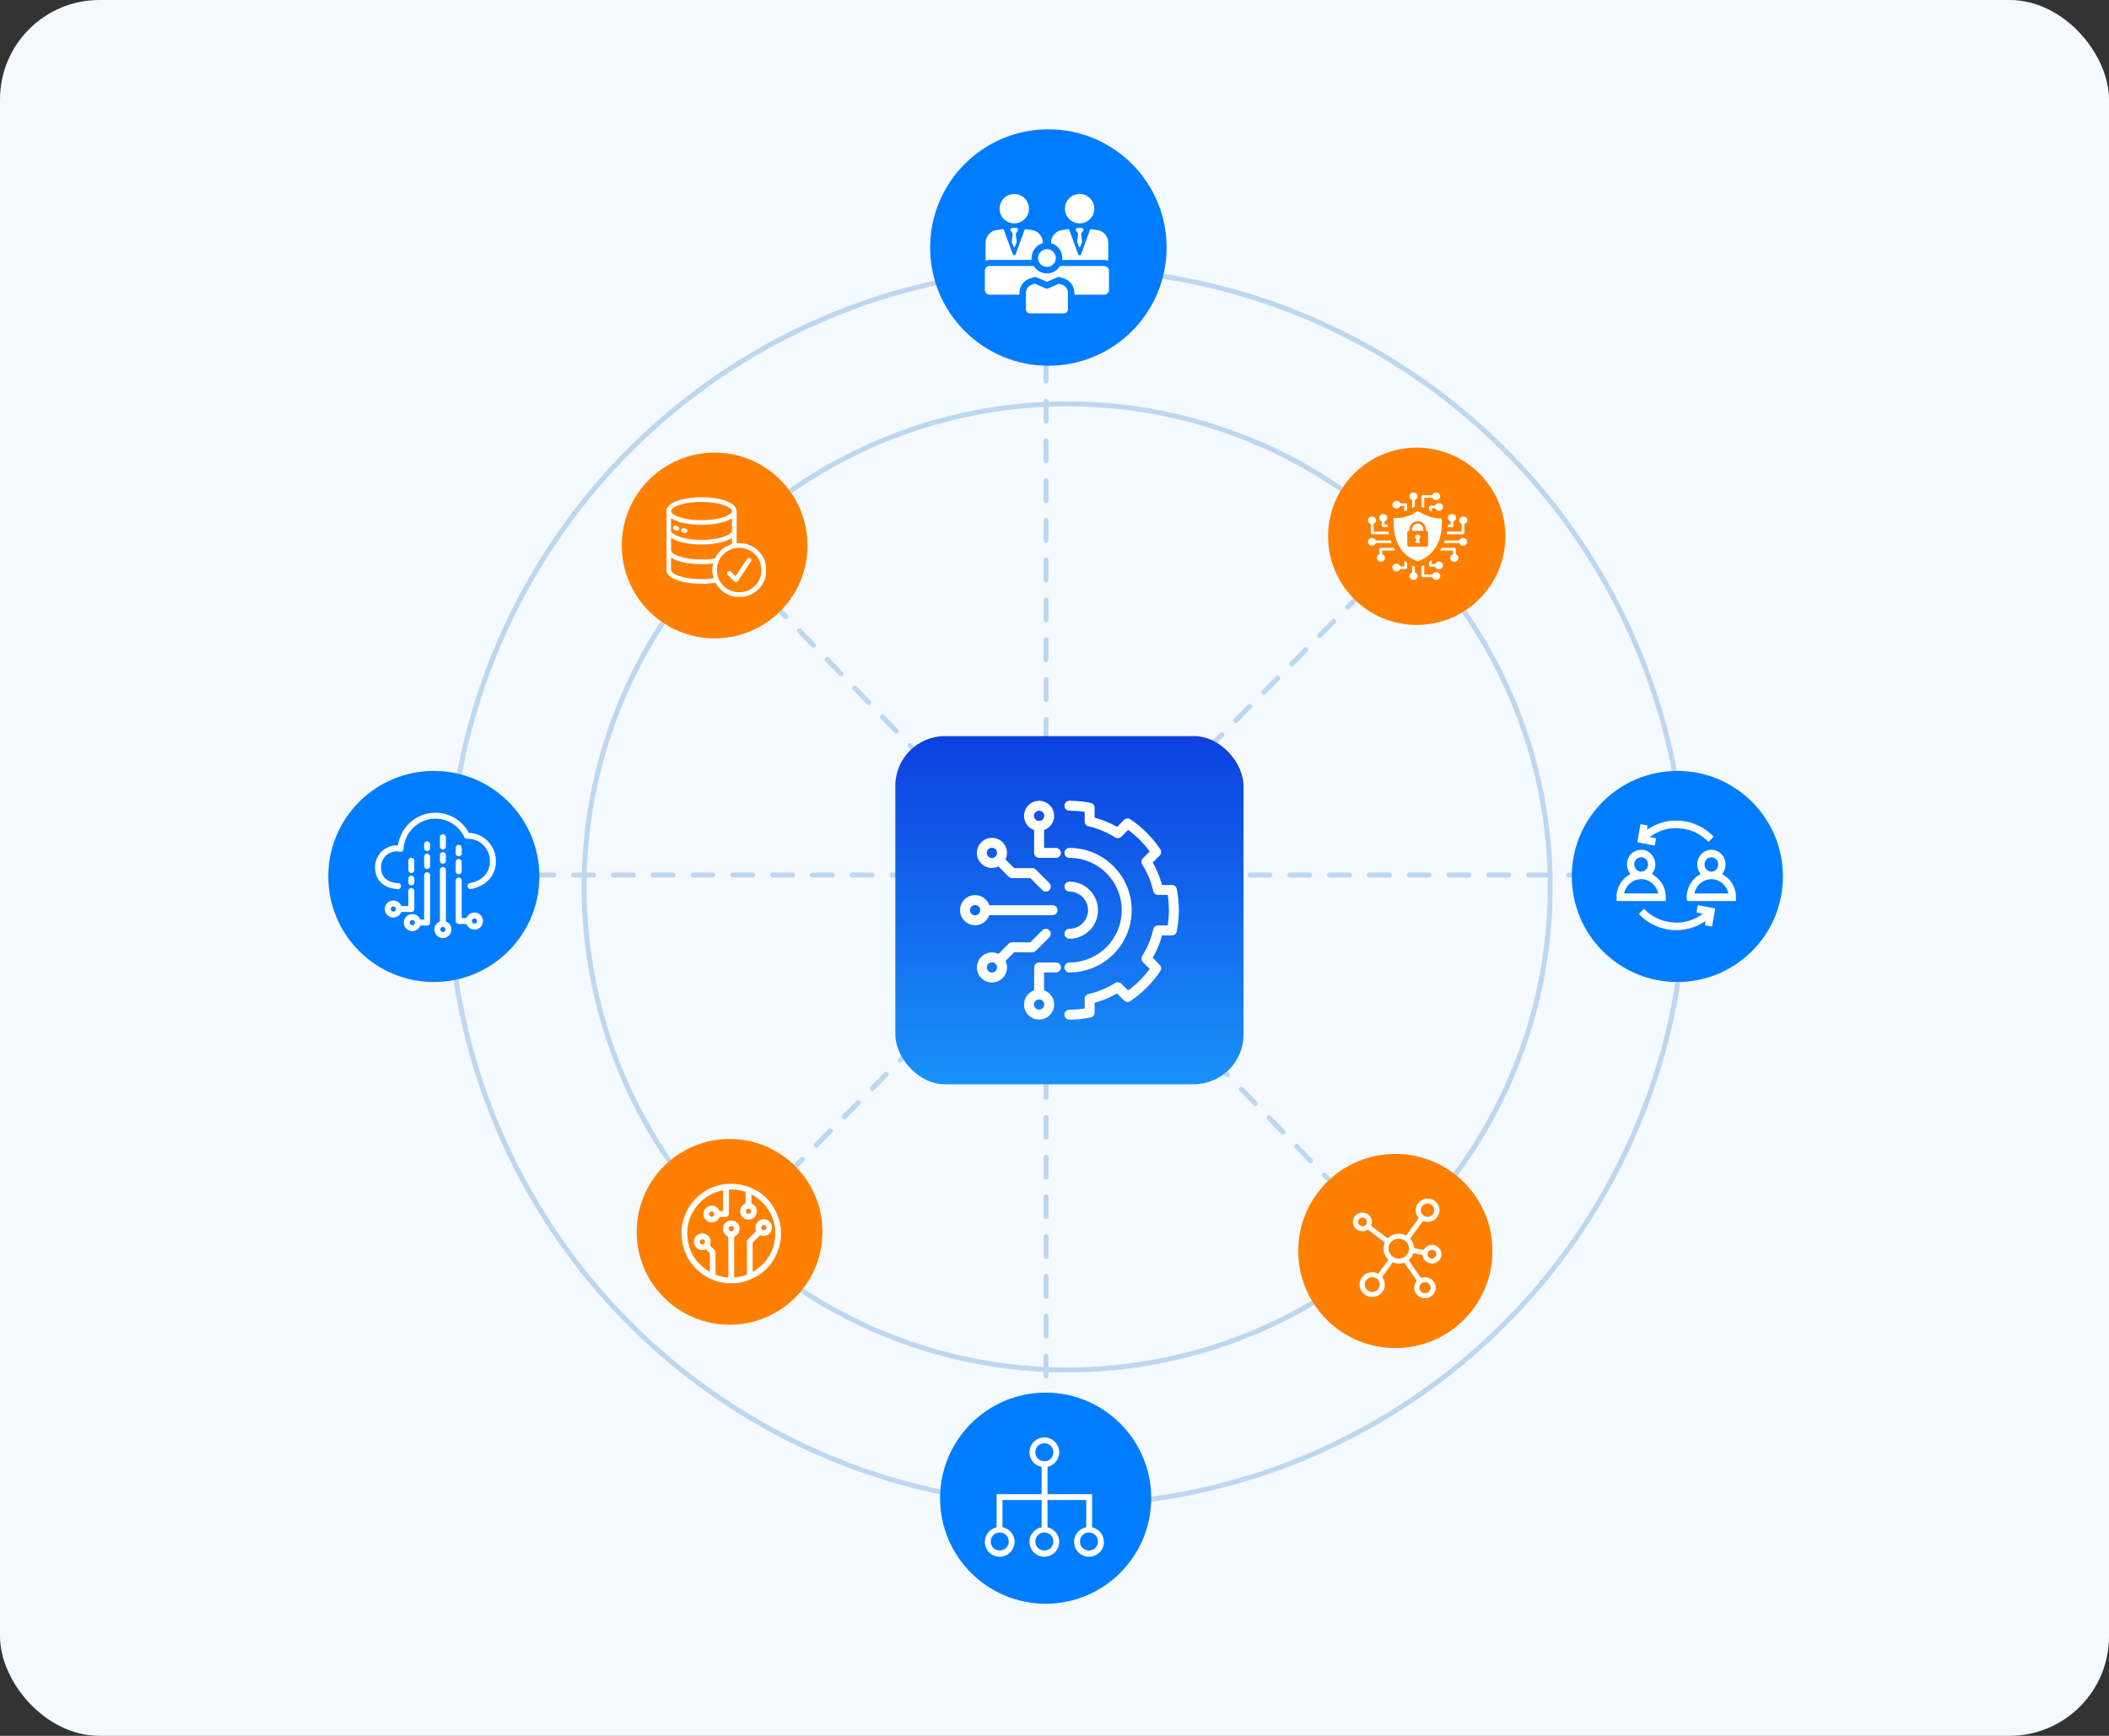 <?xml version="1.0" encoding="UTF-8"?> <svg xmlns="http://www.w3.org/2000/svg" width="424" height="349" viewBox="0 0 424 349" fill="none"><rect x="0" y="0" width="424" height="349" fill="#333333" stroke="none"/><rect width="424" height="349" rx="20" fill="#F4FAFF"></rect><circle cx="214.547" cy="178.32" r="124.279" stroke="#BED7F1"></circle><circle cx="214.548" cy="178.32" r="97.116" stroke="#BED7F1"></circle><path d="M210.303 72.639V294.61" stroke="#BED7F1" stroke-linecap="round" stroke-linejoin="round" stroke-dasharray="4 4"></path><path d="M99.316 175.931H321.287" stroke="#BED7F1" stroke-linecap="round" stroke-linejoin="round" stroke-dasharray="4 4"></path><path d="M285 107.866L146.64 247.924" stroke="#BED7F1" stroke-linecap="round" stroke-linejoin="round" stroke-dasharray="4 4"></path><path d="M144.094 109.564L280.743 251.292" stroke="#BED7F1" stroke-linecap="round" stroke-linejoin="round" stroke-dasharray="4 4"></path><rect x="180" y="148" width="70" height="70" rx="10" fill="url(#paint0_linear_6838_4841)"></rect><path d="M198.065 183H211.613" stroke="white" stroke-width="2" stroke-miterlimit="10" stroke-linecap="round" stroke-linejoin="round"></path><path d="M200.909 193.026L203.484 190.452H207.548L210.258 187.743" stroke="white" stroke-width="2" stroke-miterlimit="10" stroke-linecap="round" stroke-linejoin="round"></path><path d="M200.909 172.975L203.484 175.549H207.548L210.258 178.258" stroke="white" stroke-width="2" stroke-miterlimit="10" stroke-linecap="round" stroke-linejoin="round"></path><path d="M212.291 194.516H211.614H208.904V199.935" stroke="white" stroke-width="2" stroke-miterlimit="10" stroke-linecap="round" stroke-linejoin="round"></path><path d="M215 171.485C221.36 171.485 226.516 176.641 226.516 183.001C226.516 189.361 221.36 194.517 215 194.517" stroke="white" stroke-width="2" stroke-miterlimit="10" stroke-linecap="round" stroke-linejoin="round"></path><path d="M208.904 166.064V171.483H212.291" stroke="white" stroke-width="2" stroke-miterlimit="10" stroke-linecap="round" stroke-linejoin="round"></path><path d="M215 204C216.391 204 217.749 203.861 219.065 203.603V201.181V200.831C221.105 200.368 223.015 199.565 224.734 198.481L224.981 198.73L226.695 200.444C228.964 198.919 230.919 196.964 232.443 194.695L230.73 192.982L230.481 192.734C231.565 191.015 232.368 189.105 232.831 187.065H233.18H235.603C235.861 185.749 236 184.391 236 183C236 181.609 235.861 180.251 235.603 178.936H233.18H232.831C232.368 176.895 231.565 174.985 230.482 173.266L230.729 173.019L232.443 171.305C230.919 169.036 228.964 167.081 226.695 165.557L224.981 167.271L224.734 167.518C223.015 166.436 221.105 165.632 219.064 165.169V164.82V162.397C217.749 162.139 216.39 162 215 162" stroke="white" stroke-width="2" stroke-miterlimit="10" stroke-linecap="round" stroke-linejoin="round"></path><path d="M215 187.742C217.619 187.742 219.742 185.619 219.742 183C219.742 180.381 217.619 178.258 215 178.258" stroke="white" stroke-width="2" stroke-miterlimit="10" stroke-linecap="round" stroke-linejoin="round"></path><path d="M197.389 194.516C197.389 193.393 198.298 192.483 199.421 192.483C200.543 192.483 201.453 193.393 201.453 194.516C201.453 195.638 200.543 196.548 199.421 196.548C198.298 196.548 197.389 195.638 197.389 194.516Z" stroke="white" stroke-width="2" stroke-miterlimit="10" stroke-linecap="round" stroke-linejoin="round"></path><path d="M194 182.999C194 181.877 194.91 180.967 196.032 180.967C197.155 180.967 198.064 181.877 198.064 182.999C198.064 184.121 197.155 185.031 196.032 185.031C194.91 185.031 194 184.121 194 182.999Z" stroke="white" stroke-width="2" stroke-miterlimit="10" stroke-linecap="round" stroke-linejoin="round"></path><path d="M206.871 201.968C206.871 200.845 207.781 199.936 208.903 199.936C210.026 199.936 210.936 200.845 210.936 201.968C210.936 203.09 210.026 204 208.903 204C207.781 204 206.871 203.09 206.871 201.968Z" stroke="white" stroke-width="2" stroke-miterlimit="10" stroke-linecap="round" stroke-linejoin="round"></path><path d="M197.389 171.485C197.389 170.362 198.298 169.452 199.421 169.452C200.543 169.452 201.453 170.362 201.453 171.485C201.453 172.607 200.543 173.517 199.421 173.517C198.298 173.517 197.389 172.607 197.389 171.485Z" stroke="white" stroke-width="2" stroke-miterlimit="10" stroke-linecap="round" stroke-linejoin="round"></path><path d="M206.871 164.032C206.871 162.91 207.781 162 208.903 162C210.026 162 210.936 162.91 210.936 164.032C210.936 165.155 210.026 166.065 208.903 166.065C207.781 166.065 206.871 165.155 206.871 164.032Z" stroke="white" stroke-width="2" stroke-miterlimit="10" stroke-linecap="round" stroke-linejoin="round"></path><circle cx="337.221" cy="176.221" r="21.221" fill="#007DFF"></circle><g clip-path="url(#clip0_6838_4841)"><path d="M325 179.747C325.136 178.934 325.389 178.165 325.853 177.479C326.312 176.798 326.889 176.248 327.602 175.863C327.766 175.776 327.77 175.722 327.662 175.566C326.35 173.726 327.428 171.127 329.617 170.874C330.794 170.738 331.727 171.22 332.345 172.247C332.987 173.318 332.941 174.418 332.275 175.479C332.106 175.751 332.102 175.741 332.359 175.902C333.995 176.919 334.848 178.418 334.9 180.404C334.905 180.565 334.891 180.73 334.905 180.891C334.919 181.086 334.853 181.168 334.652 181.168C331.436 181.164 328.22 181.159 325 181.159C325 180.687 325 180.219 325 179.747ZM329.945 179.64C330.991 179.64 332.036 179.64 333.086 179.64C333.372 179.64 333.377 179.63 333.292 179.338C332.898 177.932 331.492 176.608 329.631 176.778C328.22 176.91 326.987 177.932 326.584 179.348C326.505 179.626 326.514 179.64 326.786 179.64C327.836 179.64 328.891 179.64 329.945 179.64ZM331.319 173.819C331.323 173.011 330.719 172.368 329.955 172.364C329.177 172.359 328.572 172.982 328.562 173.785C328.558 174.598 329.177 175.255 329.945 175.245C330.705 175.24 331.314 174.603 331.319 173.819Z" fill="white"></path><path d="M349 181.16C347.852 181.16 346.704 181.165 345.555 181.165C343.624 181.165 341.697 181.165 339.766 181.165C339.091 181.165 339.096 181.165 339.096 180.478C339.091 179.349 339.396 178.322 340.029 177.402C340.46 176.77 341.004 176.259 341.66 175.898C341.894 175.772 341.871 175.694 341.74 175.499C340.582 173.776 341.44 171.43 343.404 170.929C344.524 170.642 345.747 171.133 346.404 172.131C347.074 173.153 347.069 174.497 346.39 175.489C346.211 175.752 346.216 175.743 346.479 175.908C347.847 176.74 348.677 177.967 348.958 179.588C348.968 179.641 348.982 179.7 348.996 179.753C349 180.22 349 180.688 349 181.16ZM344.055 179.641C345.1 179.641 346.146 179.641 347.196 179.641C347.5 179.641 347.505 179.636 347.411 179.33C346.943 177.753 345.457 176.624 343.765 176.784C342.321 176.92 341.121 177.923 340.704 179.364C340.629 179.627 340.638 179.641 340.891 179.641C341.946 179.641 343 179.641 344.055 179.641ZM345.438 173.815C345.443 173.002 344.847 172.37 344.074 172.365C343.3 172.36 342.686 172.988 342.682 173.791C342.677 174.599 343.277 175.236 344.05 175.251C344.805 175.261 345.433 174.613 345.438 173.815Z" fill="white"></path><path d="M337.843 165C338.509 165.092 339.17 165.185 339.822 165.37C341.547 165.876 343.061 166.757 344.35 168.052C344.481 168.183 344.495 168.266 344.354 168.402C344.106 168.641 343.872 168.889 343.642 169.142C343.529 169.264 343.454 169.264 343.337 169.147C342.184 167.998 340.843 167.2 339.292 166.806C336.672 166.144 334.215 166.558 331.937 168.076C331.862 168.13 331.787 168.188 331.665 168.285C332.04 168.358 332.364 168.436 332.692 168.485C332.879 168.514 332.95 168.577 332.903 168.787C332.823 169.132 332.772 169.488 332.711 169.838C332.687 169.969 332.64 170.018 332.504 169.989C331.45 169.785 330.39 169.585 329.331 169.381C329.223 169.361 329.172 169.308 329.195 169.176C329.392 168.076 329.589 166.976 329.781 165.876C329.804 165.745 329.875 165.701 329.997 165.725C330.348 165.793 330.7 165.862 331.056 165.93C331.183 165.954 331.243 166.012 331.211 166.163C331.168 166.363 331.14 166.572 331.103 166.82C331.295 166.699 331.445 166.601 331.6 166.509C332.968 165.672 334.44 165.18 336.02 165.029C336.067 165.024 336.109 165.01 336.156 165C336.718 165 337.281 165 337.843 165Z" fill="white"></path><path d="M336.156 187.001C335.556 186.914 334.951 186.836 334.36 186.675C332.57 186.188 330.999 185.293 329.664 183.964C329.514 183.813 329.504 183.726 329.659 183.58C329.903 183.351 330.132 183.108 330.357 182.859C330.47 182.733 330.549 182.747 330.662 182.859C331.81 183.998 333.146 184.796 334.689 185.191C337.356 185.867 339.845 185.434 342.146 183.867C342.184 183.842 342.221 183.808 342.259 183.779C342.268 183.769 342.273 183.75 342.292 183.706C341.959 183.643 341.635 183.565 341.307 183.516C341.12 183.487 341.054 183.419 341.101 183.21C341.176 182.869 341.232 182.528 341.284 182.183C341.307 182.027 341.373 181.983 341.523 182.012C342.334 182.173 343.149 182.324 343.96 182.48C344.181 182.523 344.406 182.567 344.626 182.606C344.762 182.631 344.832 182.679 344.804 182.845C344.607 183.935 344.415 185.025 344.223 186.12C344.199 186.247 344.129 186.296 344.007 186.271C343.66 186.203 343.318 186.135 342.971 186.072C342.821 186.042 342.751 185.984 342.793 185.809C342.84 185.619 342.859 185.419 342.892 185.215C342.779 185.215 342.728 185.283 342.662 185.322C341.228 186.257 339.667 186.807 337.979 186.962C337.932 186.967 337.89 186.982 337.843 186.996C337.281 187.001 336.718 187.001 336.156 187.001Z" fill="white"></path></g><circle cx="280.523" cy="251.523" r="19.523" fill="#FF8000"></circle><path d="M286.119 261C285.541 260.871 285.054 260.602 284.712 260.113C284.185 259.367 284.185 258.418 284.723 257.68C284.819 257.551 284.815 257.465 284.727 257.34C283.954 256.234 283.189 255.121 282.424 254.008C282.348 253.898 282.28 253.863 282.148 253.906C281.495 254.121 280.841 254.109 280.195 253.879C280.028 253.816 279.948 253.859 279.853 253.992C279.235 254.863 278.609 255.73 277.979 256.594C277.899 256.703 277.903 256.777 277.975 256.887C278.98 258.387 278.17 260.324 276.385 260.711C274.818 261.051 273.327 259.836 273.339 258.238C273.355 256.465 275.221 255.281 276.891 255.996C277.054 256.066 277.134 256.043 277.23 255.906C277.824 255.074 278.422 254.246 279.023 253.418C279.099 253.312 279.115 253.246 279.011 253.141C278.15 252.227 277.931 251.172 278.342 249.996C278.39 249.863 278.378 249.789 278.262 249.703C277.214 248.914 276.173 248.117 275.129 247.32C275.049 247.262 274.986 247.227 274.882 247.289C273.778 247.938 272.359 247.344 272.048 246.133C272.036 246.09 272.016 246.047 272 246.004C272 245.797 272 245.586 272 245.379C272.012 245.34 272.024 245.305 272.032 245.266C272.263 244.367 273.024 243.789 273.965 243.805C275.225 243.82 276.142 245.109 275.711 246.27C275.655 246.414 275.691 246.492 275.807 246.578C276.807 247.332 277.804 248.09 278.796 248.855C278.924 248.953 279 248.957 279.131 248.848C280.155 247.984 281.295 247.809 282.535 248.352C282.683 248.414 282.73 248.363 282.802 248.262C283.572 247.191 284.341 246.125 285.118 245.062C285.21 244.934 285.194 244.855 285.102 244.742C284.393 243.859 284.464 242.551 285.246 241.73C285.628 241.34 286.087 241.125 286.597 241C286.864 241 287.127 241 287.394 241C287.47 241.02 287.546 241.043 287.625 241.062C288.646 241.324 289.387 242.25 289.399 243.281C289.419 244.898 287.821 246.047 286.258 245.539C286.119 245.492 286.043 245.516 285.959 245.633C285.174 246.73 284.381 247.82 283.587 248.914C283.532 248.992 283.516 249.055 283.583 249.137C283.99 249.609 284.209 250.16 284.277 250.77C284.293 250.902 284.357 250.961 284.484 250.984C284.979 251.074 285.477 251.164 285.967 251.273C286.127 251.309 286.202 251.273 286.286 251.141C286.864 250.246 288.12 250.016 288.997 250.637C289.439 250.949 289.686 251.383 289.786 251.898C289.786 252.094 289.786 252.289 289.786 252.484C289.766 252.547 289.738 252.605 289.722 252.668C289.471 253.598 288.446 254.207 287.494 253.984C286.685 253.797 286.186 253.297 286.019 252.5C285.987 252.34 285.915 252.273 285.752 252.246C285.282 252.168 284.811 252.074 284.345 251.973C284.193 251.941 284.126 251.977 284.078 252.113C283.954 252.461 283.755 252.77 283.504 253.043C283.209 253.367 283.209 253.367 283.456 253.727C284.153 254.742 284.855 255.754 285.553 256.77C285.632 256.891 285.704 256.938 285.859 256.887C286.127 256.797 286.402 256.781 286.685 256.805C288.151 256.926 289.076 258.5 288.43 259.797C288.096 260.473 287.542 260.863 286.792 261C286.569 261 286.346 261 286.119 261ZM281.216 249.051C280.096 249.051 279.159 249.945 279.163 251.035C279.167 252.184 280.108 253.055 281.208 253.059C282.332 253.063 283.273 252.148 283.273 251.055C283.277 249.957 282.348 249.051 281.216 249.051ZM277.385 258.266C277.385 257.438 276.723 256.793 275.878 256.793C275.045 256.793 274.368 257.461 274.368 258.273C274.372 259.09 275.045 259.746 275.882 259.746C276.731 259.742 277.389 259.094 277.385 258.266ZM288.347 243.332C288.351 242.594 287.761 242 287.007 241.988C286.27 241.977 285.652 242.578 285.644 243.309C285.64 244.059 286.242 244.66 286.996 244.66C287.749 244.66 288.347 244.074 288.347 243.332ZM286.473 257.801C285.84 257.801 285.325 258.309 285.337 258.918C285.349 259.531 285.848 260.016 286.477 260.016C287.111 260.02 287.629 259.52 287.621 258.906C287.613 258.281 287.115 257.801 286.473 257.801ZM287.884 253.023C288.379 253.023 288.773 252.645 288.777 252.164C288.781 251.688 288.383 251.289 287.9 251.285C287.394 251.281 287.003 251.664 287.003 252.16C287.003 252.652 287.382 253.023 287.884 253.023ZM273.917 246.543C274.428 246.543 274.798 246.184 274.798 245.684C274.798 245.195 274.416 244.809 273.925 244.805C273.431 244.801 273.012 245.211 273.02 245.684C273.028 246.16 273.423 246.543 273.917 246.543Z" fill="white"></path><circle cx="146.674" cy="247.674" r="18.674" fill="#FF8000"></circle><circle cx="87.221" cy="176.221" r="21.221" fill="#007DFF"></circle><path d="M94.583 178.146C94.583 178.146 99.097 177.554 99.097 173.092C99.097 170.269 96.777 167.943 93.89 168.049C92.766 165.649 90.352 164 87.549 164C83.811 164 80.756 166.939 80.535 170.65C78.194 170.153 76 171.95 76 174.361C76 178.209 80.021 178.156 80.021 178.156" stroke="white" stroke-width="1.2" stroke-linecap="round" stroke-linejoin="round"></path><path d="M85.869 175.975V185.5H84.385" stroke="white" stroke-width="1.2" stroke-linecap="round" stroke-linejoin="round"></path><path d="M82.695 179.15V182.763H80.564" stroke="white" stroke-width="1.2" stroke-linecap="round" stroke-linejoin="round"></path><path d="M82.693 177.411V176.666" stroke="white" stroke-width="1.2" stroke-linecap="round" stroke-linejoin="round"></path><path d="M85.869 174.112V172.25" stroke="white" stroke-width="1.2" stroke-linecap="round" stroke-linejoin="round"></path><path d="M89.043 173.055V171.938" stroke="white" stroke-width="1.2" stroke-linecap="round" stroke-linejoin="round"></path><path d="M92.219 175.171V173.308" stroke="white" stroke-width="1.2" stroke-linecap="round" stroke-linejoin="round"></path><path d="M82.693 174.922V173.059" stroke="white" stroke-width="1.2" stroke-linecap="round" stroke-linejoin="round"></path><path d="M85.869 170.508V169.763" stroke="white" stroke-width="1.2" stroke-linecap="round" stroke-linejoin="round"></path><path d="M89.043 170.197V168.334" stroke="white" stroke-width="1.2" stroke-linecap="round" stroke-linejoin="round"></path><path d="M92.219 171.568V170.451" stroke="white" stroke-width="1.2" stroke-linecap="round" stroke-linejoin="round"></path><path d="M92.219 177.033V185.177H93.898" stroke="white" stroke-width="1.2" stroke-linecap="round" stroke-linejoin="round"></path><path d="M89.043 174.917V185.5" stroke="white" stroke-width="1.2" stroke-linecap="round" stroke-linejoin="round"></path><path d="M89.043 188C89.661 188 90.161 187.5 90.161 186.882C90.161 186.265 89.661 185.765 89.043 185.765C88.426 185.765 87.926 186.265 87.926 186.882C87.926 187.5 88.426 188 89.043 188Z" stroke="white" stroke-width="1.2"></path><path d="M82.893 186.619C83.51 186.619 84.011 186.118 84.011 185.501C84.011 184.884 83.51 184.384 82.893 184.384C82.276 184.384 81.775 184.884 81.775 185.501C81.775 186.118 82.276 186.619 82.893 186.619Z" stroke="white" stroke-width="1.2"></path><path d="M79.073 183.883C79.69 183.883 80.19 183.383 80.19 182.765C80.19 182.148 79.69 181.648 79.073 181.648C78.455 181.648 77.955 182.148 77.955 182.765C77.955 183.383 78.455 183.883 79.073 183.883Z" stroke="white" stroke-width="1.2"></path><path d="M95.387 186.296C96.004 186.296 96.505 185.796 96.505 185.178C96.505 184.561 96.004 184.061 95.387 184.061C94.77 184.061 94.269 184.561 94.269 185.178C94.269 185.796 94.77 186.296 95.387 186.296Z" stroke="white" stroke-width="1.2"></path><circle cx="284.826" cy="107.826" r="17.826" fill="#FF8000"></circle><path fill-rule="evenodd" clip-rule="evenodd" d="M284.999 102.728C286.813 103.817 288.453 104.332 289.859 104.209C290.105 108.913 288.269 111.691 285.017 112.858C281.877 111.78 280.019 109.115 280.157 104.146C281.809 104.228 283.429 103.89 284.999 102.736V102.728ZM287.3 101.912V102.586C287.488 102.663 287.676 102.732 287.861 102.797V102.181H288.512C288.578 102.354 288.706 102.498 288.873 102.59C289.041 102.682 289.237 102.715 289.428 102.683C289.619 102.651 289.792 102.557 289.916 102.417C290.041 102.276 290.109 102.099 290.109 101.916C290.109 101.732 290.041 101.555 289.916 101.415C289.792 101.274 289.619 101.18 289.428 101.148C289.237 101.117 289.041 101.149 288.873 101.241C288.706 101.333 288.578 101.478 288.512 101.65H287.58C287.543 101.65 287.506 101.657 287.472 101.67C287.438 101.683 287.407 101.702 287.381 101.727C287.355 101.752 287.335 101.781 287.321 101.813C287.307 101.845 287.299 101.88 287.3 101.915V101.912ZM275 104.617C275 104.477 275.04 104.339 275.116 104.218C275.192 104.097 275.301 103.998 275.431 103.931C275.561 103.865 275.709 103.832 275.857 103.838C276.005 103.844 276.149 103.887 276.273 103.964C276.398 104.041 276.498 104.148 276.563 104.274C276.628 104.4 276.656 104.541 276.644 104.681C276.631 104.821 276.579 104.955 276.493 105.069C276.407 105.184 276.289 105.274 276.154 105.33V106.887H279.137C279.17 107.067 279.204 107.244 279.241 107.418H275.874C275.801 107.419 275.731 107.392 275.678 107.344C275.626 107.296 275.596 107.23 275.594 107.161V105.366C275.422 105.319 275.272 105.22 275.165 105.085C275.058 104.95 275 104.786 275 104.617ZM277.263 104.1C277.265 103.908 277.343 103.723 277.48 103.582C277.618 103.441 277.806 103.353 278.008 103.335C278.21 103.317 278.412 103.37 278.575 103.485C278.738 103.599 278.85 103.767 278.89 103.955C278.89 104.046 278.89 104.137 278.89 104.228C278.865 104.365 278.802 104.493 278.708 104.6C278.613 104.707 278.49 104.787 278.352 104.834V105.45H278.949C278.963 105.63 278.981 105.807 279.001 105.981H278.077C278.002 105.981 277.931 105.954 277.879 105.904C277.826 105.854 277.797 105.787 277.797 105.717V104.828C277.639 104.774 277.504 104.674 277.408 104.544C277.313 104.414 277.262 104.258 277.263 104.1ZM275.013 108.93C275.014 108.747 275.082 108.571 275.206 108.431C275.331 108.291 275.503 108.197 275.693 108.165C275.883 108.133 276.079 108.166 276.247 108.257C276.414 108.348 276.542 108.492 276.609 108.664H279.581C279.642 108.846 279.707 109.023 279.773 109.195H276.609C276.543 109.367 276.414 109.51 276.247 109.602C276.08 109.693 275.884 109.726 275.694 109.694C275.504 109.662 275.332 109.569 275.207 109.429C275.083 109.289 275.014 109.113 275.013 108.93ZM276.79 112.172C276.79 112.014 276.84 111.859 276.935 111.729C277.03 111.599 277.164 111.499 277.32 111.443V110.419C277.32 110.384 277.327 110.349 277.342 110.317C277.356 110.285 277.377 110.255 277.403 110.231C277.429 110.206 277.461 110.187 277.495 110.174C277.529 110.161 277.566 110.154 277.603 110.154H280.214C280.31 110.338 280.413 110.515 280.52 110.687H277.881V111.435C278.024 111.482 278.151 111.565 278.247 111.675C278.344 111.786 278.406 111.919 278.428 112.061C278.449 112.202 278.429 112.347 278.37 112.478C278.31 112.61 278.214 112.724 278.091 112.807C277.967 112.89 277.822 112.939 277.672 112.949C277.521 112.959 277.37 112.93 277.235 112.864C277.101 112.799 276.988 112.699 276.91 112.577C276.831 112.455 276.79 112.315 276.79 112.172ZM288.731 116.6C288.88 116.6 289.025 116.563 289.153 116.491C289.281 116.419 289.385 116.316 289.456 116.193C289.527 116.07 289.562 115.93 289.556 115.79C289.55 115.65 289.504 115.514 289.423 115.396C289.342 115.278 289.229 115.183 289.096 115.121C288.963 115.06 288.814 115.033 288.667 115.044C288.519 115.056 288.377 115.105 288.256 115.186C288.135 115.267 288.04 115.378 287.98 115.507H286.335V113.585C286.153 113.681 285.966 113.771 285.774 113.858V115.773C285.774 115.843 285.803 115.911 285.856 115.96C285.908 116.01 285.979 116.038 286.053 116.038H287.942C287.992 116.2 288.095 116.342 288.238 116.444C288.38 116.545 288.553 116.6 288.731 116.6ZM289.28 114.458C289.431 114.458 289.579 114.419 289.708 114.345C289.837 114.271 289.942 114.164 290.012 114.037C290.081 113.91 290.112 113.768 290.102 113.625C290.091 113.482 290.04 113.345 289.952 113.228C289.865 113.112 289.745 113.02 289.607 112.964C289.468 112.907 289.315 112.888 289.166 112.907C289.016 112.927 288.875 112.986 288.758 113.077C288.642 113.167 288.553 113.287 288.504 113.422H287.853V112.578C287.672 112.727 287.485 112.869 287.292 113.003V113.688C287.291 113.723 287.298 113.758 287.312 113.79C287.326 113.822 287.347 113.851 287.373 113.876C287.399 113.901 287.43 113.92 287.464 113.933C287.498 113.947 287.535 113.953 287.571 113.953H288.504C288.561 114.102 288.666 114.231 288.804 114.321C288.942 114.411 289.106 114.459 289.273 114.458H289.28ZM284.176 116.586C284.37 116.587 284.557 116.523 284.706 116.405C284.854 116.288 284.954 116.124 284.988 115.944C285.021 115.763 284.986 115.577 284.889 115.419C284.792 115.26 284.639 115.139 284.457 115.077V113.947C284.274 113.868 284.078 113.782 283.896 113.694V115.08C283.714 115.142 283.561 115.263 283.464 115.422C283.367 115.58 283.332 115.766 283.366 115.946C283.399 116.126 283.499 116.29 283.647 116.407C283.795 116.525 283.983 116.589 284.176 116.589V116.586ZM280.759 114.906C280.926 114.904 281.087 114.855 281.223 114.764C281.359 114.673 281.463 114.546 281.521 114.398H282.603C282.677 114.397 282.748 114.369 282.8 114.319C282.853 114.269 282.882 114.202 282.883 114.132V113.117C282.689 112.989 282.502 112.858 282.321 112.704V113.868H281.529C281.48 113.733 281.392 113.613 281.275 113.522C281.159 113.431 281.018 113.372 280.868 113.351C280.719 113.331 280.566 113.35 280.427 113.406C280.288 113.462 280.168 113.554 280.08 113.67C279.992 113.787 279.94 113.924 279.93 114.067C279.919 114.21 279.95 114.352 280.019 114.48C280.088 114.607 280.193 114.713 280.323 114.788C280.452 114.862 280.6 114.902 280.751 114.902L280.759 114.906ZM295 104.617C295 104.477 294.96 104.339 294.884 104.218C294.808 104.097 294.699 103.998 294.569 103.931C294.439 103.865 294.291 103.832 294.143 103.838C293.995 103.844 293.851 103.887 293.727 103.964C293.602 104.041 293.502 104.148 293.437 104.274C293.372 104.4 293.344 104.541 293.356 104.681C293.369 104.821 293.421 104.955 293.507 105.069C293.593 105.184 293.711 105.274 293.846 105.33V106.887H290.944C290.915 107.067 290.881 107.244 290.843 107.418H294.126C294.198 107.417 294.266 107.389 294.317 107.341C294.367 107.293 294.396 107.229 294.398 107.161V105.366C294.569 105.319 294.72 105.22 294.827 105.085C294.934 104.95 294.992 104.786 294.992 104.617H295ZM292.734 104.1C292.735 103.916 292.667 103.738 292.542 103.597C292.418 103.456 292.244 103.362 292.053 103.33C291.862 103.299 291.665 103.332 291.498 103.425C291.33 103.518 291.202 103.663 291.138 103.837C291.077 104.012 291.077 104.201 291.138 104.377C291.179 104.483 291.244 104.579 291.329 104.658C291.413 104.738 291.514 104.8 291.626 104.839V105.455H291.107C291.094 105.635 291.079 105.812 291.061 105.986H291.92C291.994 105.986 292.066 105.958 292.118 105.909C292.171 105.859 292.2 105.792 292.2 105.721V104.828C292.357 104.774 292.493 104.674 292.589 104.544C292.684 104.414 292.735 104.258 292.734 104.1ZM294.979 108.93C294.977 108.748 294.908 108.572 294.784 108.433C294.66 108.294 294.488 108.201 294.299 108.169C294.109 108.138 293.914 108.17 293.747 108.26C293.58 108.35 293.452 108.493 293.384 108.664H290.497C290.435 108.846 290.37 109.023 290.3 109.195H293.384C293.451 109.367 293.579 109.51 293.746 109.602C293.914 109.693 294.109 109.726 294.299 109.694C294.49 109.662 294.662 109.569 294.786 109.429C294.911 109.289 294.98 109.113 294.98 108.93H294.979ZM293.202 112.172C293.202 112.014 293.152 111.859 293.057 111.729C292.962 111.599 292.828 111.499 292.672 111.443V110.419C292.672 110.384 292.665 110.35 292.65 110.318C292.636 110.285 292.615 110.256 292.589 110.231C292.563 110.207 292.532 110.187 292.498 110.174C292.464 110.161 292.427 110.154 292.39 110.154H289.851C289.751 110.338 289.646 110.515 289.537 110.687H292.111V111.435C291.968 111.482 291.841 111.565 291.745 111.675C291.648 111.786 291.586 111.919 291.564 112.061C291.543 112.202 291.563 112.347 291.622 112.478C291.682 112.61 291.778 112.724 291.901 112.807C292.025 112.89 292.169 112.939 292.32 112.949C292.471 112.959 292.622 112.93 292.756 112.864C292.891 112.799 293.003 112.699 293.082 112.577C293.161 112.455 293.202 112.315 293.202 112.172ZM288.731 99C288.88 99 289.026 99.037 289.153 99.109C289.281 99.18 289.386 99.283 289.457 99.407C289.528 99.53 289.562 99.67 289.556 99.81C289.551 99.951 289.505 100.087 289.424 100.205C289.342 100.322 289.229 100.417 289.096 100.479C288.963 100.541 288.814 100.567 288.666 100.556C288.518 100.544 288.376 100.495 288.255 100.413C288.135 100.332 288.039 100.22 287.98 100.092H286.335V102.154C286.149 102.061 285.962 101.966 285.774 101.864V99.827C285.773 99.792 285.78 99.757 285.794 99.725C285.808 99.693 285.829 99.664 285.855 99.639C285.881 99.615 285.912 99.595 285.946 99.582C285.98 99.569 286.017 99.562 286.053 99.562H287.942C287.992 99.4 288.095 99.258 288.238 99.156C288.38 99.055 288.553 99 288.731 99ZM284.176 99.012C284.369 99.013 284.556 99.078 284.704 99.195C284.852 99.313 284.951 99.476 284.984 99.656C285.018 99.836 284.984 100.022 284.887 100.18C284.791 100.339 284.639 100.46 284.457 100.523V101.789C284.27 101.909 284.083 102.02 283.896 102.121V100.523C283.715 100.46 283.563 100.339 283.467 100.18C283.37 100.022 283.336 99.837 283.369 99.657C283.402 99.477 283.501 99.314 283.649 99.196C283.796 99.078 283.983 99.013 284.176 99.012ZM280.751 100.694C280.918 100.694 281.081 100.742 281.219 100.831C281.356 100.921 281.461 101.048 281.521 101.196H282.603C282.677 101.197 282.748 101.225 282.801 101.275C282.853 101.325 282.883 101.393 282.883 101.464V102.595C282.695 102.669 282.508 102.736 282.32 102.794V101.727H281.529C281.48 101.862 281.392 101.982 281.275 102.073C281.159 102.165 281.018 102.224 280.868 102.244C280.719 102.265 280.566 102.246 280.427 102.189C280.288 102.133 280.168 102.042 280.08 101.925C279.992 101.808 279.94 101.671 279.93 101.528C279.919 101.386 279.95 101.243 280.019 101.116C280.088 100.989 280.193 100.882 280.323 100.807C280.452 100.733 280.6 100.694 280.751 100.694ZM283.192 106.719H283.372V106.403C283.371 105.982 283.543 105.576 283.851 105.272C283.999 105.121 284.179 105.001 284.379 104.919C284.579 104.837 284.794 104.794 285.012 104.794C285.23 104.794 285.446 104.837 285.645 104.919C285.845 105.001 286.025 105.121 286.174 105.272C286.482 105.576 286.653 105.982 286.652 106.403V106.719H286.833C286.904 106.719 286.972 106.746 287.022 106.794C287.072 106.841 287.101 106.906 287.101 106.973V109.649C287.101 109.716 287.072 109.781 287.022 109.828C286.972 109.875 286.904 109.902 286.833 109.902H283.195C283.124 109.902 283.056 109.875 283.006 109.828C282.955 109.781 282.927 109.716 282.926 109.649V106.973C282.927 106.906 282.955 106.841 283.006 106.794C283.056 106.746 283.124 106.719 283.195 106.719H283.192ZM284.793 108.428L284.505 109.144H285.52L285.25 108.419C285.356 108.368 285.44 108.284 285.49 108.181C285.539 108.078 285.55 107.962 285.521 107.853C285.491 107.743 285.424 107.647 285.329 107.578C285.234 107.51 285.118 107.474 284.998 107.476C284.879 107.479 284.764 107.519 284.672 107.591C284.581 107.663 284.518 107.763 284.493 107.873C284.469 107.984 284.485 108.099 284.539 108.2C284.593 108.301 284.681 108.381 284.789 108.428H284.793ZM283.883 106.719H286.148V106.403C286.149 106.106 286.029 105.819 285.813 105.603C285.711 105.499 285.587 105.417 285.45 105.36C285.313 105.304 285.165 105.275 285.015 105.275C284.866 105.275 284.718 105.304 284.581 105.36C284.444 105.417 284.32 105.499 284.218 105.603C284.002 105.819 283.882 106.106 283.883 106.403V106.719Z" fill="white"></path><circle cx="210.767" cy="49.767" r="23.767" fill="#007DFF"></circle><path d="M217.05 44.908C218.679 44.908 220.004 43.583 220.004 41.954C220.004 40.325 218.679 39 217.05 39C215.421 39 214.096 40.325 214.096 41.954C214.096 43.583 215.421 44.908 217.05 44.908Z" fill="white"></path><path d="M203.907 44.908C205.536 44.908 206.861 43.583 206.861 41.954C206.861 40.325 205.536 39 203.907 39C202.278 39 200.953 40.325 200.953 41.954C200.953 43.583 202.278 44.908 203.907 44.908Z" fill="white"></path><path d="M221.996 53.475H213.123C212.581 54.37 211.598 54.969 210.478 54.969C209.358 54.969 208.375 54.37 207.833 53.475H198.96C198.431 53.475 198 53.905 198 54.434V58.283C198 58.812 198.431 59.243 198.96 59.243H204.952V58.892C204.952 57.573 205.793 56.406 207.044 55.989C207.049 55.987 207.054 55.986 207.059 55.984L207.919 55.721C208.068 55.675 208.229 55.684 208.372 55.746L210.478 56.666L212.584 55.746C212.727 55.684 212.888 55.675 213.037 55.721L213.897 55.984C213.902 55.986 213.907 55.987 213.912 55.989C215.163 56.406 216.004 57.573 216.004 58.892V59.243H221.996C222.525 59.243 222.956 58.812 222.956 58.283V54.434C222.956 53.905 222.526 53.475 221.996 53.475Z" fill="white"></path><path d="M207.41 52.261C207.394 52.136 207.386 52.009 207.386 51.88C207.386 50.459 208.35 49.259 209.659 48.9V48.81C209.659 47.686 208.936 46.689 207.868 46.339L207.863 46.338L206.3 46.079C206.167 46.038 206.025 46.109 205.978 46.24L204.205 51.104C204.102 51.385 203.706 51.385 203.603 51.104L201.83 46.24C201.792 46.134 201.692 46.068 201.585 46.068C201.559 46.068 199.945 46.337 199.945 46.337C198.868 46.696 198.148 47.695 198.148 48.824V52.417C198.399 52.316 198.671 52.261 198.957 52.261H207.41Z" fill="white"></path><path d="M208.695 51.88C208.695 52.862 209.495 53.662 210.478 53.662C211.46 53.662 212.26 52.862 212.26 51.88C212.26 50.897 211.46 50.097 210.478 50.097C209.495 50.097 208.695 50.897 208.695 51.88Z" fill="white"></path><path d="M213.505 57.232L212.885 57.041L210.74 57.978C210.573 58.051 210.383 58.051 210.217 57.978L208.071 57.041L207.451 57.232C206.738 57.473 206.26 58.139 206.26 58.892V62.214C206.26 62.648 206.612 63 207.046 63H213.91C214.345 63 214.697 62.648 214.697 62.214V58.892C214.697 58.139 214.218 57.473 213.505 57.232Z" fill="white"></path><path d="M213.568 51.88C213.568 52.009 213.559 52.136 213.543 52.261H221.996C222.282 52.261 222.555 52.317 222.805 52.417V48.81C222.805 47.686 222.083 46.689 221.014 46.34L221.009 46.338L219.447 46.079C219.314 46.038 219.172 46.109 219.124 46.24L217.351 51.104C217.249 51.385 216.852 51.385 216.75 51.104L214.977 46.24C214.938 46.134 214.838 46.068 214.731 46.068C214.706 46.068 213.092 46.337 213.092 46.337C212.015 46.696 211.295 47.695 211.295 48.824V48.9C212.603 49.259 213.568 50.459 213.568 51.88Z" fill="white"></path><path d="M204.577 45.938C204.507 45.861 204.403 45.822 204.299 45.822H203.52C203.416 45.822 203.313 45.861 203.242 45.938C203.133 46.057 203.117 46.229 203.195 46.363L203.611 46.99L203.416 48.634L203.8 49.655C203.837 49.757 203.982 49.757 204.02 49.655L204.403 48.634L204.209 46.99L204.625 46.363C204.702 46.229 204.686 46.057 204.577 45.938Z" fill="white"></path><path d="M217.716 45.938C217.645 45.861 217.542 45.822 217.438 45.822H216.659C216.555 45.822 216.452 45.861 216.381 45.938C216.272 46.057 216.256 46.229 216.333 46.363L216.75 46.99L216.555 48.634L216.938 49.655C216.976 49.757 217.121 49.757 217.158 49.655L217.542 48.634L217.347 46.99L217.763 46.363C217.841 46.229 217.825 46.057 217.716 45.938Z" fill="white"></path><circle cx="210.221" cy="301.221" r="21.221" fill="#007DFF"></circle><path d="M209.41 294.427H210.59V307.568H209.41V294.427Z" fill="white"></path><path d="M219.559 307.489H218.378V301.588H201.54V307.489H200.359V300.407H219.559V307.489Z" fill="white"></path><path d="M209.961 294.98C208.308 294.98 206.971 293.642 206.971 291.99C206.971 290.338 208.308 289 209.961 289C211.613 289 212.951 290.338 212.951 291.99C212.951 293.642 211.613 294.98 209.961 294.98ZM209.961 290.18C208.938 290.18 208.151 290.967 208.151 291.99C208.151 293.013 208.938 293.8 209.961 293.8C210.984 293.8 211.771 293.013 211.771 291.99C211.771 290.967 210.984 290.18 209.961 290.18Z" fill="white"></path><path d="M200.99 313C199.338 313 198 311.662 198 310.01C198 308.358 199.338 307.02 200.99 307.02C202.642 307.02 203.98 308.358 203.98 310.01C203.98 311.584 202.642 313 200.99 313ZM200.99 308.121C199.967 308.121 199.18 308.908 199.18 309.931C199.18 310.954 199.967 311.741 200.99 311.741C202.013 311.741 202.8 310.954 202.8 309.931C202.8 308.908 202.013 308.121 200.99 308.121Z" fill="white"></path><path d="M209.961 313C208.308 313 206.971 311.662 206.971 310.01C206.971 308.358 208.308 307.02 209.961 307.02C211.613 307.02 212.951 308.358 212.951 310.01C212.951 311.584 211.613 313 209.961 313ZM209.961 308.121C208.938 308.121 208.151 308.908 208.151 309.931C208.151 310.954 208.938 311.741 209.961 311.741C210.984 311.741 211.771 310.954 211.771 309.931C211.771 308.908 210.984 308.121 209.961 308.121Z" fill="white"></path><path d="M218.928 313C217.275 313 215.938 311.662 215.938 310.01C215.938 308.358 217.275 307.02 218.928 307.02C220.58 307.02 221.918 308.358 221.918 310.01C221.996 311.584 220.58 313 218.928 313ZM218.928 308.121C217.905 308.121 217.118 308.908 217.118 309.931C217.118 310.954 217.905 311.741 218.928 311.741C219.95 311.741 220.737 310.954 220.737 309.931C220.737 308.908 219.95 308.121 218.928 308.121Z" fill="white"></path><circle cx="143.674" cy="109.674" r="18.674" fill="#FF8000"></circle><path d="M147.758 119.996L147.731 119.985C146.013 119.645 144.716 118.711 143.875 117.213C143.851 117.17 143.84 117.17 143.817 117.17C143.805 117.17 143.79 117.17 143.77 117.174C143.06 117.286 142.346 117.356 141.647 117.375C141.446 117.383 141.242 117.383 141.041 117.383C140.037 117.383 139.049 117.302 138.107 117.143C137.235 116.997 136.208 116.773 135.247 116.256C134.787 116.008 134.235 115.634 134.004 114.931L134 114.92V102.451L134.004 102.436C134.139 102 134.425 101.637 134.884 101.324C135.096 101.177 135.324 101.05 135.556 100.946C136.42 100.556 137.385 100.301 138.59 100.143C138.899 100.104 139.211 100.073 139.512 100.042C139.651 100.027 139.79 100.015 139.929 100H139.937H142.153H142.164C142.18 100.004 142.195 100.008 142.211 100.008C142.238 100.012 142.261 100.019 142.284 100.019C143.315 100.081 144.237 100.224 145.102 100.452C145.87 100.652 146.681 100.919 147.384 101.471C147.87 101.853 148.105 102.343 148.102 102.965C148.094 104.235 148.094 105.524 148.094 106.775C148.094 107.543 148.094 108.338 148.094 109.122C148.094 109.191 148.102 109.214 148.105 109.222C148.109 109.222 148.117 109.226 148.136 109.226C148.148 109.226 148.163 109.226 148.179 109.222C148.26 109.211 148.349 109.207 148.457 109.207C148.511 109.207 148.561 109.207 148.615 109.211C148.642 109.211 148.669 109.211 148.7 109.211C150.36 109.234 151.753 109.898 152.846 111.187C153.409 111.855 153.788 112.658 153.996 113.642L154 113.654V115.611C154 115.611 153.985 115.673 153.977 115.696C153.961 115.746 153.95 115.796 153.938 115.846C153.56 117.402 152.66 118.591 151.263 119.386C150.792 119.653 150.263 119.842 149.545 119.996L149.534 120H147.758V119.996ZM148.592 110.141C146.094 110.152 144.137 112.117 144.141 114.615C144.145 117.12 146.106 119.081 148.607 119.081H148.619C149.839 119.077 150.966 118.61 151.796 117.765C152.614 116.931 153.07 115.815 153.085 114.619C153.058 112.11 151.093 110.145 148.611 110.145L148.592 110.141ZM134.903 112.094C134.903 112.399 134.903 112.704 134.903 113.009V113.295C134.903 113.399 134.903 113.507 134.907 113.615C134.911 113.854 134.915 114.102 134.899 114.345C134.872 114.723 135.019 115.001 135.374 115.248C135.675 115.46 136.027 115.63 136.467 115.785C137.304 116.078 138.215 116.263 139.339 116.367C139.906 116.422 140.478 116.445 141.037 116.445C141.825 116.445 142.616 116.391 143.388 116.286C143.431 116.283 143.45 116.275 143.458 116.271C143.458 116.259 143.454 116.24 143.442 116.198C143.145 115.248 143.118 114.279 143.361 113.322C143.365 113.306 143.369 113.295 143.369 113.287C143.357 113.287 143.342 113.287 143.323 113.291C142.481 113.387 141.724 113.434 141.01 113.434C140.771 113.434 140.535 113.43 140.304 113.418C139.242 113.368 138.362 113.264 137.532 113.086C136.71 112.909 135.749 112.654 134.903 112.094ZM134.907 108.145C134.907 108.427 134.907 108.713 134.907 108.994V109.338C134.907 109.45 134.907 109.562 134.911 109.674C134.915 109.925 134.915 110.187 134.907 110.442C134.896 110.766 135.015 111.013 135.289 111.226C135.544 111.423 135.849 111.588 136.224 111.735C137.455 112.222 138.744 112.372 139.729 112.449C140.142 112.48 140.566 112.5 140.995 112.5C141.775 112.5 142.566 112.449 143.419 112.341C143.651 112.314 143.774 112.229 143.886 112.017C144.569 110.762 145.627 109.898 147.025 109.45L147.032 109.446C147.152 109.407 147.16 109.4 147.156 109.338C147.148 108.94 147.152 108.539 147.156 108.149C146.766 108.412 146.307 108.624 145.724 108.817C144.677 109.157 143.55 109.353 142.172 109.438C141.771 109.461 141.369 109.477 140.975 109.477C139.837 109.477 138.725 109.369 137.671 109.16C136.803 108.983 135.799 108.728 134.907 108.145ZM134.907 104.192C134.907 104.459 134.907 104.725 134.907 104.991C134.907 105.489 134.907 106.007 134.903 106.516C134.899 106.806 135.004 107.03 135.224 107.219C135.455 107.412 135.729 107.578 136.069 107.721C137.478 108.311 138.949 108.454 140.076 108.516C140.423 108.535 140.763 108.543 141.095 108.543C141.705 108.543 142.303 108.512 142.871 108.45C144.052 108.323 144.94 108.13 145.754 107.821C146.09 107.693 146.519 107.508 146.874 107.196C147.079 107.014 147.167 106.817 147.16 106.578C147.148 106.315 147.152 106.049 147.156 105.79C147.156 105.678 147.156 105.566 147.156 105.455V105.157C147.156 104.845 147.156 104.52 147.156 104.204C146.777 104.455 146.337 104.663 145.816 104.837C144.685 105.215 143.434 105.428 141.883 105.505C141.582 105.52 141.277 105.528 140.979 105.528C139.829 105.528 138.679 105.412 137.559 105.184C136.733 105.011 135.776 104.764 134.907 104.192ZM140.999 100.911C140.358 100.911 139.717 100.946 139.103 101.015C137.98 101.143 137.135 101.328 136.37 101.614C135.973 101.76 135.56 101.942 135.212 102.247C135.023 102.413 134.923 102.579 134.923 102.741C134.923 102.903 135.015 103.069 135.201 103.243C135.316 103.351 135.459 103.451 135.652 103.559C135.946 103.725 136.27 103.864 136.621 103.976C137.864 104.374 139.246 104.574 140.856 104.59C141.423 104.582 141.802 104.578 142.188 104.555C143.284 104.489 144.245 104.335 145.125 104.08C145.697 103.914 146.295 103.71 146.789 103.312C147.032 103.119 147.156 102.93 147.152 102.749C147.152 102.567 147.025 102.378 146.777 102.181C146.507 101.969 146.187 101.799 145.735 101.629C144.712 101.247 143.554 101.031 142.087 100.942C141.721 100.923 141.354 100.911 140.999 100.911Z" fill="white"></path><path d="M147.96 117.052C147.828 117.052 147.693 116.986 147.566 116.862C147.188 116.488 146.79 116.09 146.354 115.647C146.142 115.43 146.118 115.145 146.3 114.956C146.389 114.859 146.501 114.813 146.624 114.813C146.759 114.813 146.89 114.874 147.01 114.986C147.192 115.164 147.373 115.345 147.547 115.519C147.628 115.6 147.709 115.681 147.79 115.762C147.821 115.793 147.855 115.828 147.879 115.847C147.898 115.824 147.921 115.785 147.944 115.751L148.628 114.728C149.122 113.99 149.612 113.253 150.106 112.512L150.114 112.504C150.16 112.435 150.21 112.358 150.276 112.296C150.365 112.215 150.469 112.168 150.577 112.168C150.643 112.168 150.712 112.184 150.778 112.215C150.948 112.292 151.04 112.439 151.044 112.636C151.052 112.759 150.99 112.875 150.932 112.956L150.264 113.956C149.647 114.886 149.006 115.843 148.373 116.789C148.23 117.005 148.068 117.052 147.96 117.052Z" fill="white"></path><path d="M136.099 106.715C136.064 106.715 136.025 106.711 135.987 106.704C135.813 106.665 135.651 106.595 135.508 106.503C135.327 106.383 135.257 106.194 135.319 105.989C135.361 105.847 135.477 105.669 135.778 105.657H135.794L135.809 105.661C136.018 105.711 136.234 105.777 136.408 105.935C136.566 106.082 136.597 106.29 136.485 106.483C136.396 106.63 136.261 106.715 136.099 106.715Z" fill="white"></path><path d="M137.742 107.189C137.723 107.189 137.703 107.189 137.684 107.185C137.533 107.166 137.391 107.135 137.248 107.085C137.02 107.008 136.896 106.784 136.947 106.552C136.978 106.417 137.086 106.193 137.46 106.193C137.472 106.193 137.479 106.193 137.491 106.193H137.503L137.514 106.197C137.537 106.201 137.56 106.208 137.591 106.212C137.672 106.228 137.777 106.251 137.881 106.286C138.109 106.363 138.24 106.583 138.194 106.811C138.143 107.035 137.962 107.189 137.742 107.189Z" fill="white"></path><g clip-path="url(#clip1_6838_4841)"><path d="M147.831 258.001C147.283 258.001 146.74 258.001 146.193 258.001C145.833 257.95 145.47 257.911 145.114 257.84C139.701 256.812 136.132 251.531 137.184 246.109C138.227 240.733 143.391 237.156 148.769 238.173C152.728 238.923 155.323 241.312 156.597 245.131C156.82 245.8 156.918 246.496 157 247.191C157 247.739 157 248.282 157 248.829C156.953 249.142 156.926 249.463 156.859 249.772C156.023 253.763 153.658 256.378 149.781 257.629C149.148 257.836 148.491 257.922 147.831 258.001ZM147.6 252.731C147.6 253.685 147.6 254.643 147.6 255.596C147.6 255.952 147.6 256.312 147.6 256.668C147.6 256.793 147.639 256.859 147.788 256.844C148.511 256.754 149.222 256.601 149.914 256.374C150.101 256.312 150.164 256.222 150.164 256.026C150.156 253.951 150.164 251.879 150.156 249.803C150.156 249.506 150.246 249.283 150.461 249.08C150.938 248.622 151.399 248.141 151.872 247.676C151.966 247.582 152.001 247.504 151.95 247.367C151.856 247.117 151.837 246.855 151.872 246.582C152.001 245.632 152.943 244.959 153.873 245.163C154.819 245.37 155.409 246.32 155.159 247.238C154.901 248.188 153.916 248.72 152.986 248.403C152.857 248.36 152.775 248.372 152.677 248.47C152.275 248.884 151.864 249.295 151.45 249.697C151.348 249.799 151.313 249.904 151.313 250.045C151.317 251.859 151.313 253.673 151.317 255.487C151.317 255.718 151.333 255.729 151.528 255.608C154.151 253.986 155.593 251.632 155.847 248.568C155.96 247.176 155.714 245.819 155.151 244.533C154.346 242.684 153.056 241.265 151.298 240.272C151.102 240.163 151.071 240.182 151.067 240.413C151.063 240.847 151.075 241.284 151.063 241.718C151.059 241.898 151.122 241.996 151.286 242.082C152.032 242.481 152.341 243.325 152.056 244.134C151.79 244.877 150.965 245.346 150.18 245.198C149.464 245.065 148.933 244.502 148.816 243.747C148.71 243.083 149.07 242.395 149.703 242.066C149.844 241.992 149.902 241.91 149.898 241.75C149.89 241.12 149.89 240.487 149.898 239.858C149.902 239.689 149.836 239.619 149.679 239.568C148.753 239.271 147.807 239.134 146.838 239.158C146.549 239.166 146.545 239.166 146.545 239.459C146.545 240.909 146.545 242.36 146.545 243.81C146.545 243.919 146.541 244.033 146.525 244.142C146.478 244.474 146.271 244.662 145.931 244.666C145.587 244.67 145.243 244.674 144.899 244.666C144.743 244.662 144.657 244.713 144.583 244.858C144.243 245.542 143.492 245.901 142.757 245.745C142.015 245.585 141.448 244.928 141.421 244.189C141.389 243.396 141.866 242.719 142.617 242.489C143.351 242.266 144.129 242.547 144.512 243.227C144.649 243.47 144.802 243.552 145.052 243.513C145.083 243.509 145.118 243.509 145.149 243.513C145.306 243.528 145.372 243.458 145.372 243.298C145.368 242.043 145.372 240.788 145.368 239.533C145.368 239.33 145.341 239.31 145.134 239.357C143.179 239.795 141.534 240.772 140.252 242.309C138.524 244.381 137.848 246.777 138.29 249.443C138.735 252.141 140.189 254.181 142.507 255.616C142.691 255.729 142.707 255.718 142.707 255.503C142.707 254.392 142.707 253.278 142.71 252.168C142.71 252.031 142.667 251.933 142.57 251.844C142.394 251.679 142.222 251.511 142.062 251.331C141.956 251.214 141.858 251.198 141.706 251.249C141.084 251.449 140.518 251.316 140.041 250.878C139.588 250.46 139.412 249.924 139.537 249.318C139.736 248.36 140.686 247.774 141.604 248.024C142.558 248.282 143.086 249.252 142.773 250.194C142.726 250.338 142.757 250.424 142.855 250.518C143.101 250.757 143.34 251.011 143.59 251.245C143.781 251.425 143.867 251.632 143.867 251.902C143.86 253.282 143.867 254.658 143.86 256.038C143.86 256.226 143.914 256.316 144.094 256.378C144.759 256.613 145.439 256.773 146.142 256.836C146.404 256.859 146.424 256.855 146.424 256.589C146.424 254.021 146.424 251.453 146.427 248.884C146.427 248.716 146.373 248.618 146.22 248.532C145.529 248.161 145.192 247.406 145.38 246.672C145.568 245.921 146.232 245.389 146.994 245.381C147.764 245.374 148.436 245.89 148.644 246.652C148.839 247.379 148.511 248.145 147.823 248.521C147.643 248.618 147.596 248.736 147.6 248.923C147.6 250.194 147.6 251.46 147.6 252.731ZM147.541 247.051C147.549 246.765 147.295 246.507 147.01 246.507C146.732 246.507 146.486 246.75 146.478 247.031C146.47 247.313 146.705 247.559 146.99 247.567C147.283 247.578 147.537 247.34 147.541 247.051ZM143.082 243.575C142.785 243.575 142.538 243.814 142.542 244.103C142.546 244.385 142.785 244.623 143.066 244.627C143.355 244.631 143.606 244.385 143.602 244.095C143.602 243.802 143.375 243.579 143.082 243.575ZM150.473 244.064C150.77 244.064 151.016 243.829 151.012 243.54C151.008 243.259 150.774 243.028 150.485 243.024C150.184 243.02 149.949 243.247 149.953 243.548C149.953 243.837 150.18 244.064 150.473 244.064ZM153.557 246.3C153.252 246.3 153.029 246.527 153.033 246.828C153.037 247.117 153.264 247.336 153.561 247.336C153.846 247.336 154.084 247.109 154.092 246.824C154.1 246.542 153.854 246.3 153.557 246.3ZM141.706 249.686C141.706 249.385 141.495 249.162 141.202 249.158C140.897 249.154 140.67 249.377 140.67 249.682C140.67 249.979 140.889 250.194 141.19 250.198C141.487 250.198 141.702 249.983 141.706 249.686Z" fill="white"></path></g><defs><linearGradient id="paint0_linear_6838_4841" x1="215" y1="148" x2="215" y2="218" gradientUnits="userSpaceOnUse"><stop stop-color="#0C40DF"></stop><stop offset="1" stop-color="#1891F9"></stop></linearGradient><clipPath id="clip0_6838_4841"><rect width="24" height="22" fill="white" transform="translate(325 165)"></rect></clipPath><clipPath id="clip1_6838_4841"><rect width="20" height="20" fill="white" transform="translate(137 238)"></rect></clipPath></defs></svg> 